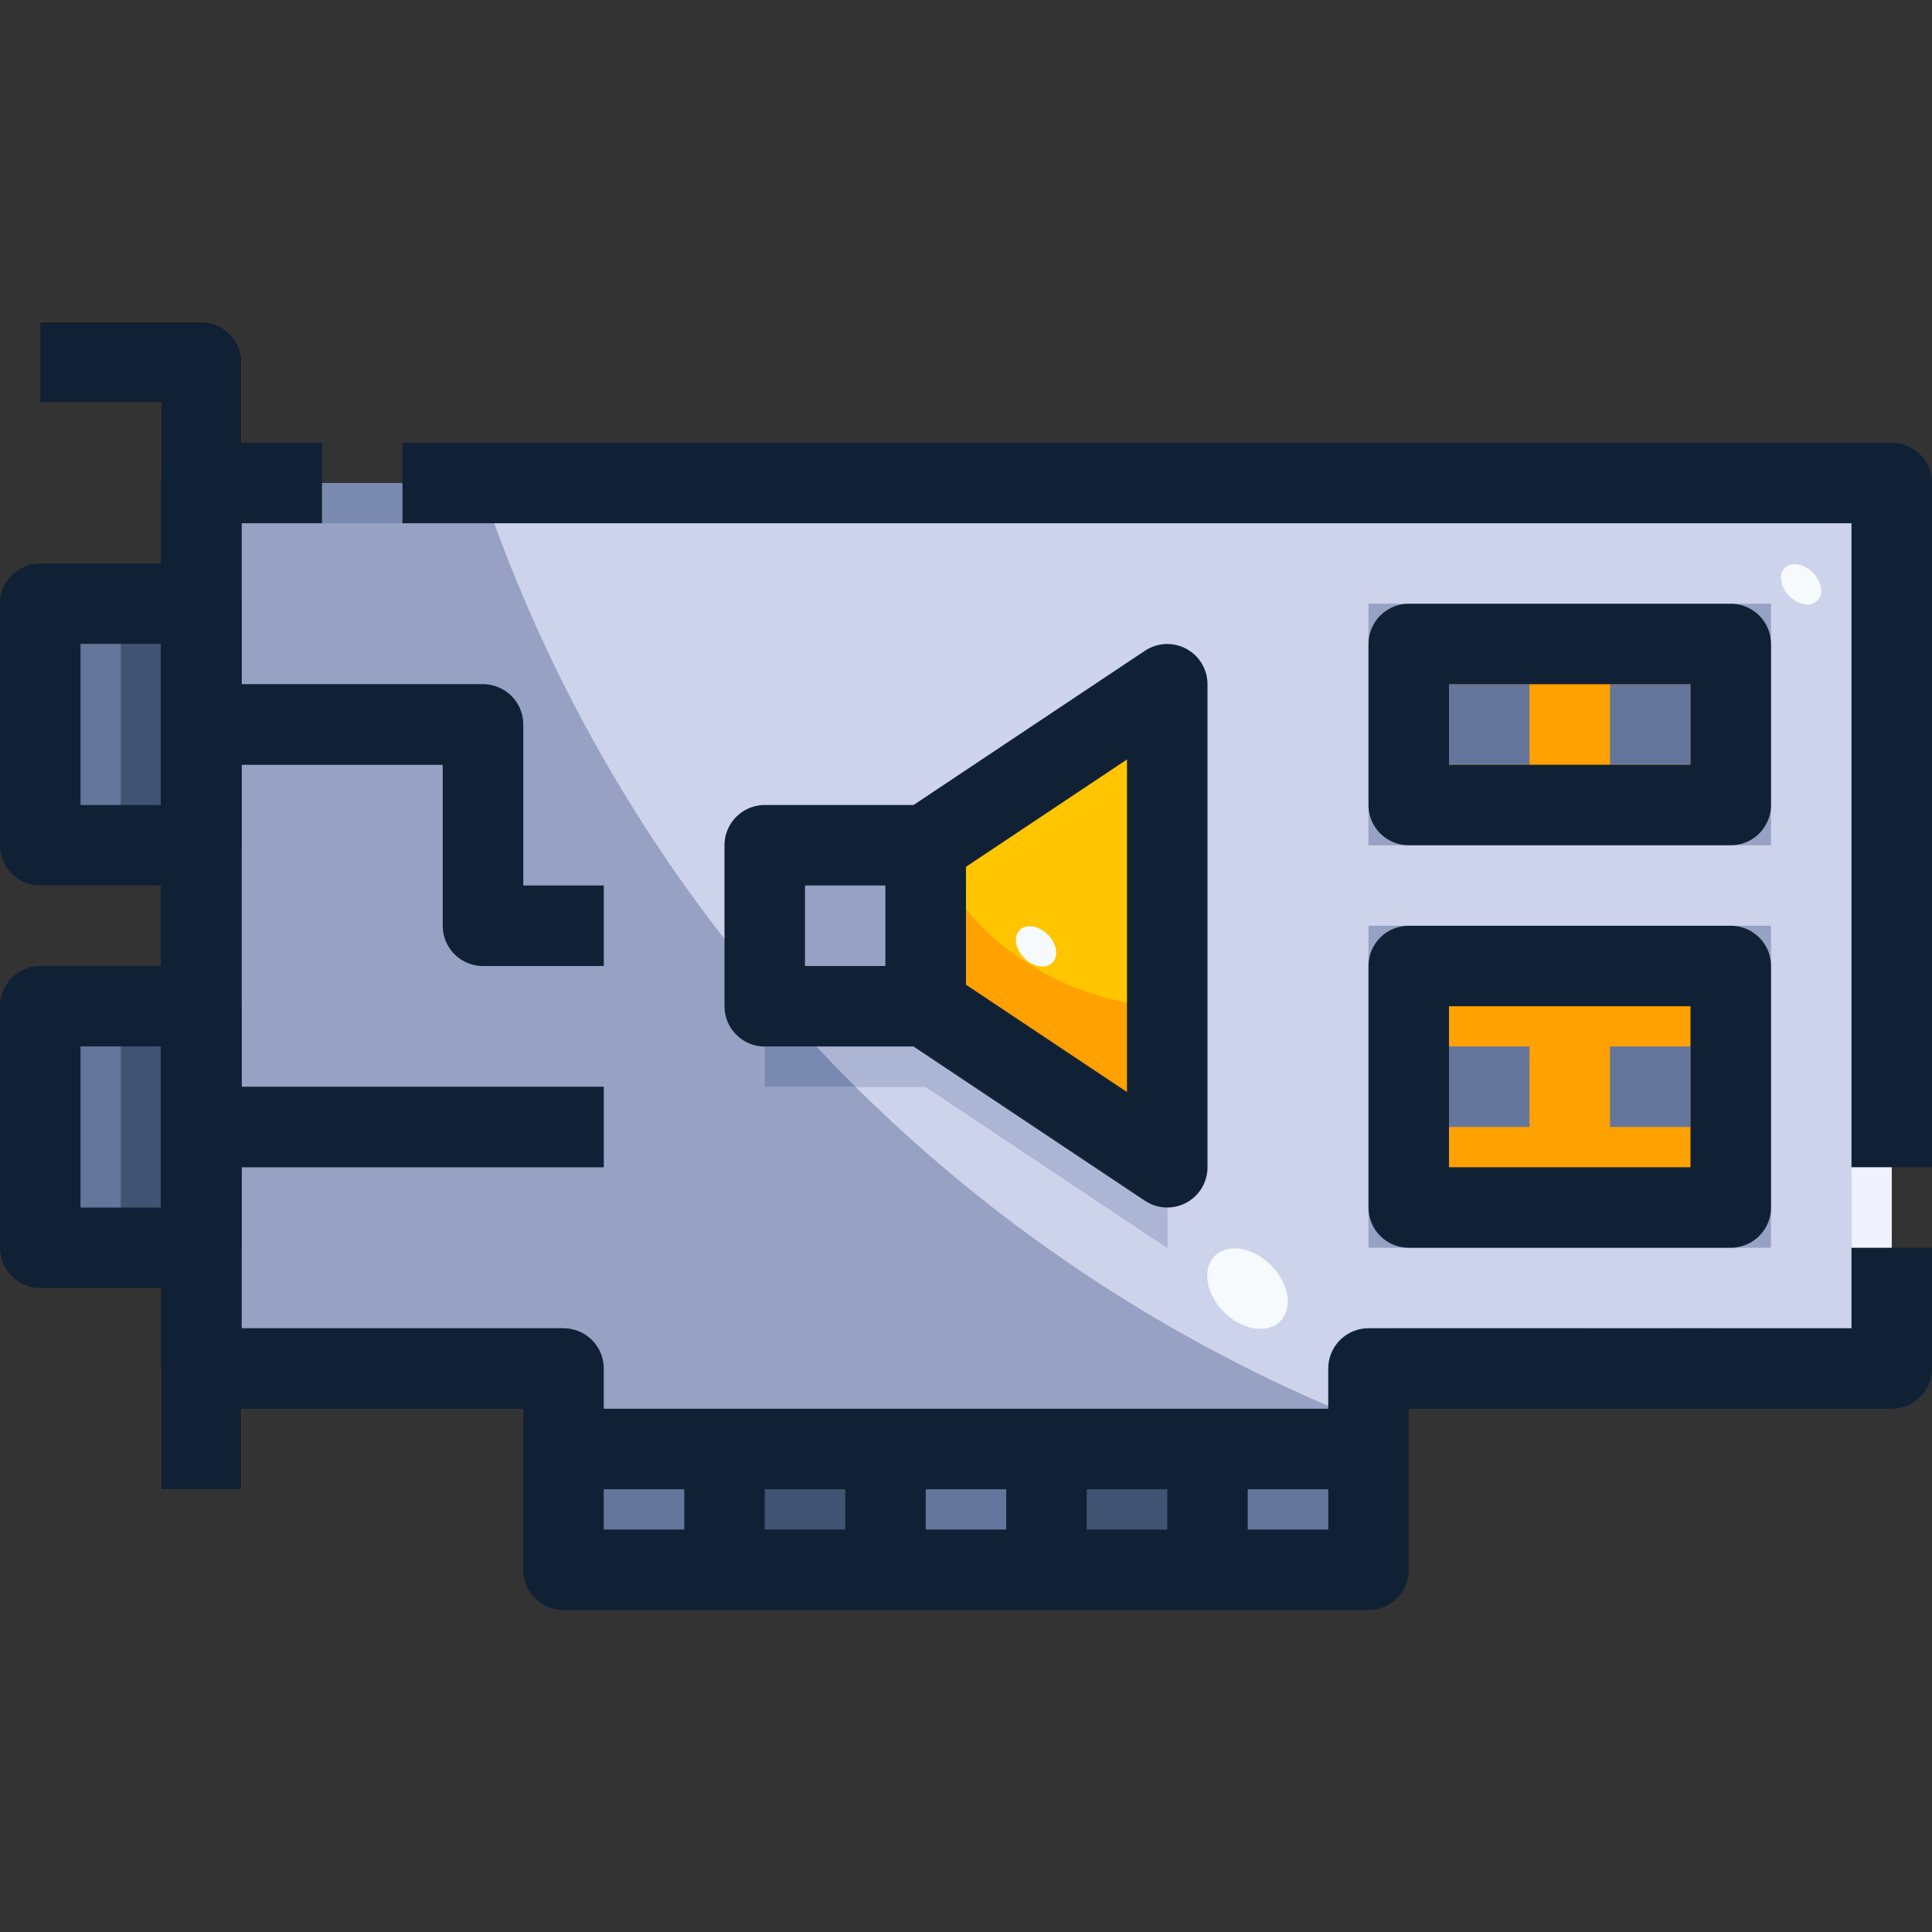 <svg viewBox="0 0 48 48" xmlns="http://www.w3.org/2000/svg"><rect x="0" y="0" width="48" height="48" fill="#333333" stroke="none"/><g id="_19-Sound_card" data-name="19-Sound card"><path d="m26 36h4v3h-4z" fill="#415372"/><path d="m18 36h4v3h-4z" fill="#415372"/><path d="m30 36h4v3h-4z" fill="#65769c"/><path d="m22 36h4v3h-4z" fill="#65769c"/><path d="m14 36h4v3h-4z" fill="#65769c"/><path d="m5 18v3h-4v-6h4z" fill="#65769c"/><path d="m5 28v3h-4v-6h4z" fill="#65769c"/><path d="m5 28v-16h42v22h-13v2h-20v-2h-9zm12-12v14h14v-14zm26 14v-6h-8v6zm0-10v-4h-8v4z" fill="#adb5d5"/><path d="m35 24h8v6h-8z" fill="#f80"/><path d="m35 16h8v4h-8z" fill="#f80"/><path d="m17 16h14v14h-14z" fill="#f80"/><path d="m5 12v22h9v2h20v-2h13v-22zm38 18h-8v-6h8zm0-10h-8v-4h8z" fill="#96a1c3"/><path d="m5 34v-3h-1v3 3h2v-3z" fill="#e35600"/><path d="m5 8h-4v2h3v5h1v-3h1v-3a1 1 0 0 0 -1-1z" fill="#e35600"/><path d="m5 28v3h-4v-6h4z" fill="#65769c"/><path d="m3 26h2v5h-2z" fill="#415372"/><path d="m1 25h2v1h-2z" fill="#96a1c3"/><path d="m5 18v3h-4v-6h4z" fill="#65769c"/><path d="m3 16h2v5h-2z" fill="#415372"/><path d="m1 15h2v1h-2z" fill="#96a1c3"/><path d="m5 12v3 3 3 4 3 3 3h9v-1h-8v-20h40v20h-12v1h13v-22z" fill="#7989af"/><path d="m14 35v.333.334.333h4 4 4 4 4v-.667-.333z" fill="#7989af"/><path d="m15 24h-3a1 1 0 0 1 -1-1v-4h-6v-2h7a1 1 0 0 1 1 1v4h2z" fill="#65769c"/><path d="m5 27h10v2h-10z" fill="#65769c"/><path d="m34 23h10v8h-10z" fill="#96a1c3"/><path d="m34 15h10v6h-10z" fill="#96a1c3"/><path d="m35 24h8v6h-8z" fill="#f80"/><path d="m35 16h8v4h-8z" fill="#f80"/><path d="m26 36h4v3h-4z" fill="#415372"/><path d="m18 36h4v3h-4z" fill="#415372"/><path d="m30 36h4v3h-4z" fill="#65769c"/><path d="m22 36h4v3h-4z" fill="#65769c"/><path d="m14 36h4v3h-4z" fill="#65769c"/><path d="m14 36h4v1h-4z" fill="#586889"/><path d="m18 36h4v1h-4z" fill="#2b3e5b"/><path d="m22 36h4v1h-4z" fill="#586889"/><path d="m30 36h4v1h-4z" fill="#586889"/><path d="m26 36h4v1h-4z" fill="#2b3e5b"/><path d="m36 26h2v2h-2z" fill="#586889"/><path d="m40 26h2v2h-2z" fill="#586889"/><path d="m36 17h2v2h-2z" fill="#586889"/><path d="m40 17h2v2h-2z" fill="#586889"/><path d="m19 21h4v4h-4z" fill="#65769c"/><path d="m29 17v12l-6-4v-4z" fill="#f80"/><path d="m19 25v2h4l6 4v-2l-6-4z" fill="#7989af"/><path d="m22 21h1v4h-1z" fill="#415372"/><path d="m23 25 6 4v-2l-6-4z" fill="#e35600"/><path d="m35 24h8v6h-8z" fill="none"/><path d="m35 16h8v4h-8z" fill="none"/><path d="m46 33v-20h-33.721a37.935 37.935 0 0 0 6.721 11.558v-3.558h4l6-4v14l-6-4h-1.747a38.011 38.011 0 0 0 11.913 8h.834v-2zm-11-17h8v4h-8zm0 8h8v6h-8z" fill="#ccd3eb"/><path d="m46 13v20h-12v1h13v-22h-35.059c.111.334.218.67.338 1z" fill="#f0f3ff"/><path d="m34 35.331v-.331h-.834c.275.117.556.221.834.331z" fill="#7989af"/><path d="m23 25v-4h-4v3.558c.126.148.255.3.383.442z" fill="#96a1c3"/><path d="m29 29v-12l-6 4v4z" fill="#ffa100"/><path d="m29 31v-2l-6-4h-3.617c.6.688 1.222 1.358 1.87 2h1.747z" fill="#adb5d5"/><path d="m43 30v-6h-8v6zm0-10v-4h-8v4z" fill="#adb5d5"/><path d="m35 24h8v6h-8z" fill="#f80"/><path d="m35 16h8v4h-8z" fill="#f80"/><path d="m34 23h10v8h-10z" fill="#96a1c3"/><path d="m34 15h10v6h-10z" fill="#96a1c3"/><path d="m35 24h8v6h-8z" fill="#ffa100"/><path d="m35 16h8v4h-8z" fill="#ffa100"/><path d="m36 26h2v2h-2z" fill="#65769c"/><path d="m40 26h2v2h-2z" fill="#65769c"/><path d="m36 17h2v2h-2z" fill="#65769c"/><path d="m40 17h2v2h-2z" fill="#65769c"/><path d="m22 21h1v4h-1z" fill="#7989af"/><path d="m23.125 20.917c.609 2.324 3.425 4.083 5.875 4.083v-8z" fill="#ffc500"/><rect fill="#65769c" height="1" rx=".5" width="16" x="14" y="35"/><rect fill="#65769c" height="1" rx=".5" width="2" x="31" y="35"/><rect fill="#adb5d5" height="1" rx=".5" width="6" x="34" y="33"/><rect fill="#adb5d5" height="1" rx=".5" width="2" x="41" y="33"/><ellipse cx="25.746" cy="23.5" fill="#f6fafd" rx=".413" ry=".574" transform="matrix(.707 -.707 .707 .707 -9.076 25.1)"/><ellipse cx="31" cy="32" fill="#f6fafd" rx=".825" ry="1.148" transform="matrix(.707 -.707 .707 .707 -13.548 31.308)"/><ellipse cx="44.746" cy="14.5" fill="#f6fafd" rx=".413" ry=".574" transform="matrix(.707 -.707 .707 .707 2.86 35.902)"/><g fill="none" stroke="#112135" stroke-linejoin="round" stroke-width="2"><path d="m5 37v-28h-4"/><path d="m1 15h4v6h-4z"/><path d="m1 25h4v6h-4z"/><path d="m14 36h20"/><path d="m8 12h-3v22"/><path d="m47 29v-17h-37"/><path d="m5 34h9v5h20v-5h13v-3"/><path d="m18 36v3"/><path d="m22 36v3"/><path d="m26 36v3"/><path d="m30 36v3"/><path d="m35 16h8v4h-8z"/><path d="m37 24h6v6h-8v-6z"/><path d="m5 18h7v5h3"/><path d="m5 28h10"/><path d="m19 21h4v4h-4z"/><path d="m29 29-6-4v-4l6-4z"/></g></g></svg>